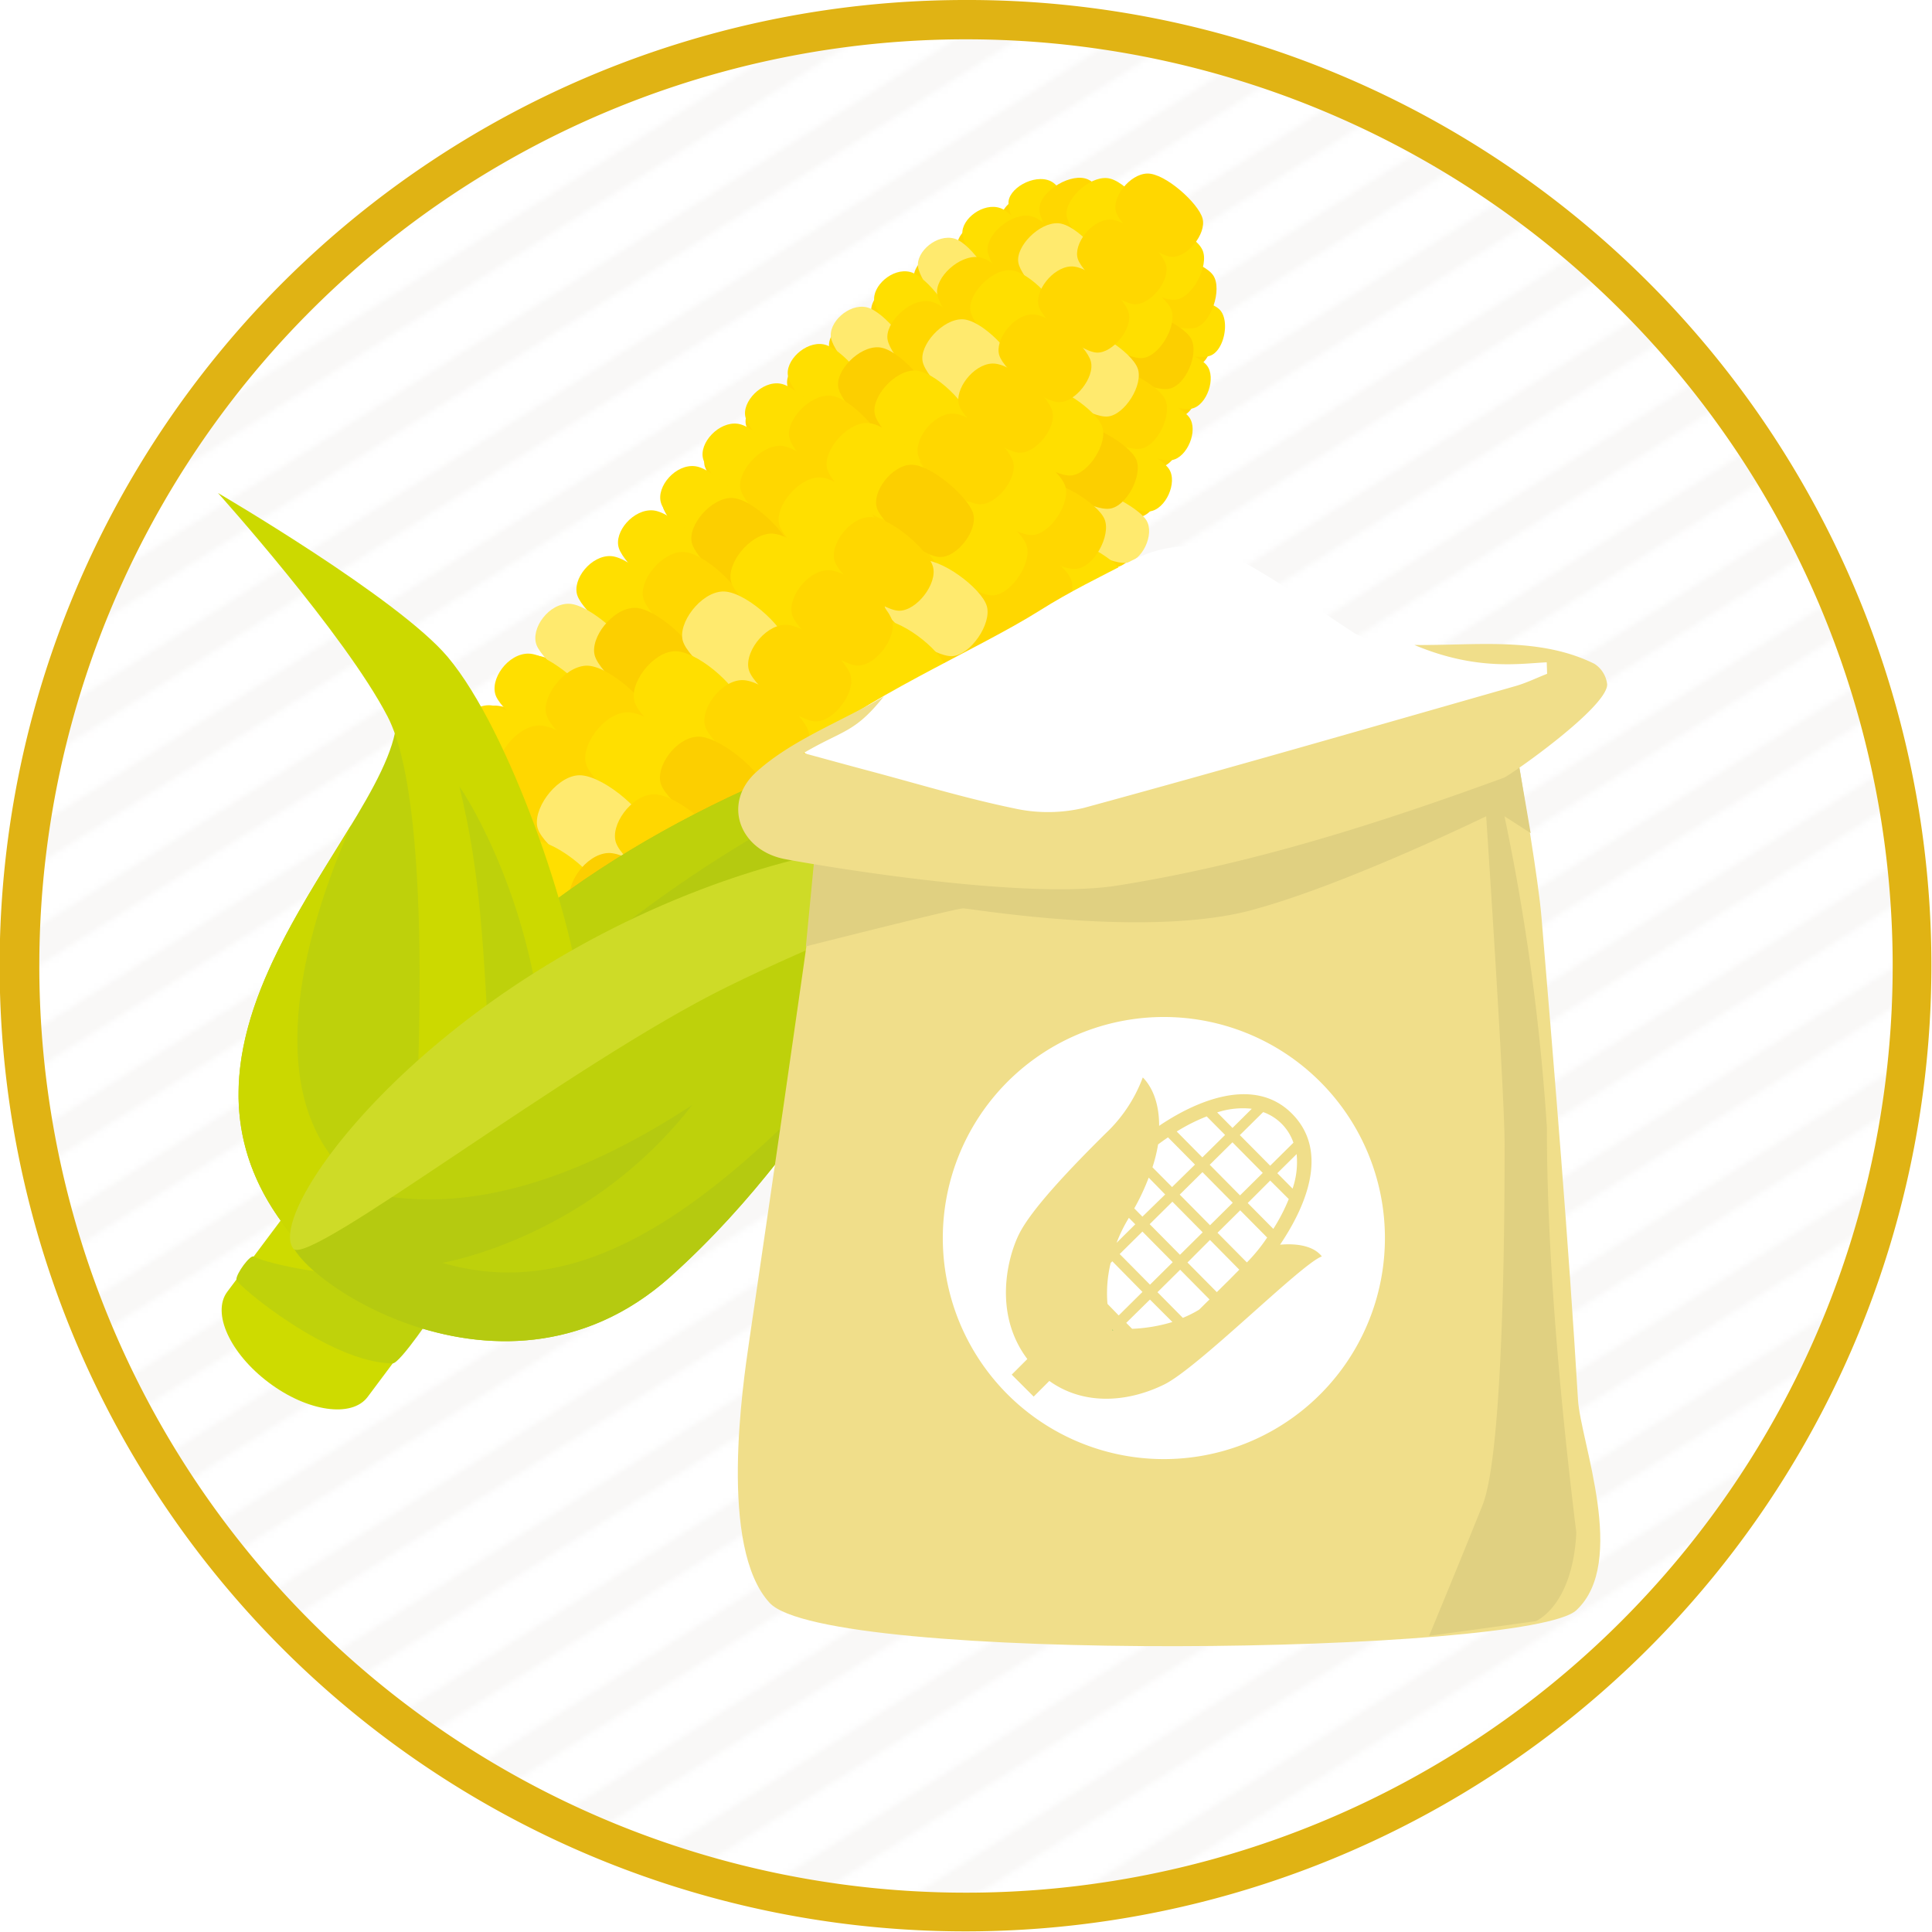 <svg xmlns="http://www.w3.org/2000/svg" xmlns:xlink="http://www.w3.org/1999/xlink" viewBox="0 0 344 344"><defs><style>.cls-1{fill:none;}.cls-2{fill:#fff;}.cls-3{fill:#f9f8f7;}.cls-4{fill:url(#新規パターンスウォッチ_4);}.cls-5{fill:#e0b314;}.cls-6{fill:#ffd800;}.cls-7{fill:#ffdf00;}.cls-8{fill:#ffea6e;}.cls-9{fill:gold;}.cls-10{fill:#fccf00;}.cls-11{fill:#cedb00;}.cls-12{fill:#bfd20b;}.cls-13{fill:#b5ca10;}.cls-14{fill:#bed10b;}.cls-15{fill:#cbd800;}.cls-16{fill:#ccd900;}.cls-17{fill:#cedb27;}.cls-18{fill:#f0de8a;}.cls-19{fill:#e0d081;}.cls-20{fill:#78c55b;}</style><pattern id="新規パターンスウォッチ_4" data-name="新規パターンスウォッチ 4" width="128" height="122" patternTransform="translate(1.05 35.78) scale(0.89)" patternUnits="userSpaceOnUse" viewBox="0 0 128 122"><rect class="cls-1" width="128" height="122"/><rect class="cls-2" width="128" height="122"/><polygon class="cls-3" points="0 108.64 0 116.49 57.4 80.01 128 35.13 128 27.28 53.74 74.48 0 108.64"/><polygon class="cls-3" points="119.33 122 128 116.49 128 108.64 106.98 122 119.33 122"/><polygon class="cls-3" points="87.33 122 128 96.15 128 88.3 74.98 122 87.33 122"/><polygon class="cls-3" points="55.33 122 128 75.81 128 67.96 42.98 122 55.33 122"/><polygon class="cls-3" points="23.33 122 128 55.47 128 47.62 10.98 122 23.33 122"/><polygon class="cls-3" points="0 88.3 0 96.15 128 14.79 128 6.94 0 88.3"/><polygon class="cls-3" points="106.92 0 0 67.96 0 75.81 119.27 0 106.92 0"/><polygon class="cls-3" points="74.92 0 0 47.62 0 55.47 87.27 0 74.92 0"/><polygon class="cls-3" points="42.92 0 0 27.28 0 35.13 55.27 0 42.92 0"/><polygon class="cls-3" points="10.92 0 0 6.94 0 14.79 23.27 0 10.92 0"/></pattern></defs><title>page5_00_02</title><g id="レイヤー_2" data-name="レイヤー 2"><g id="レイヤー_1-2" data-name="レイヤー 1"><circle class="cls-4" cx="172" cy="172" r="168.5"/><path class="cls-5" d="M172,7A165,165,0,1,1,7,172,165,165,0,0,1,172,7m0-7A171.95,171.95,0,0,0,50.38,293.62,172,172,0,1,0,239,13.52,170.92,170.92,0,0,0,172,0Z"/><path class="cls-6" d="M153.1,175a9.57,9.57,0,0,0-1.94-2.88,8.9,8.9,0,0,0,3.1,1.22c3.24.36,6.78-4.42,5.62-7.44a9.4,9.4,0,0,0-1.95-2.75,8.37,8.37,0,0,0,3,1.08c3.1.22,6.63-4.46,5.37-7.43a9,9,0,0,0-2-2.64,8.66,8.66,0,0,0,3,1c3.07.13,6.31-4.63,5.08-7.46a9.06,9.06,0,0,0-2-2.52,8.32,8.32,0,0,0,2.94.89c3,.07,6.05-4.72,4.76-7.48a8.62,8.62,0,0,0-2-2.42,8,8,0,0,0,2.86.79c3,0,5.95-4.71,4.56-7.44a8.76,8.76,0,0,0-2-2.32,7.81,7.81,0,0,0,2.81.71c2.93-.08,5.73-4.78,4.35-7.4a8.24,8.24,0,0,0-2-2.22,7.69,7.69,0,0,0,2.75.61c2.87-.14,5.46-4.86,4.07-7.4a8.29,8.29,0,0,0-2-2.11,7.53,7.53,0,0,0,2.71.54c2.85-.19,5.23-4.93,3.8-7.39a8.18,8.18,0,0,0-2-2,7.23,7.23,0,0,0,2.64.46c2.82-.24,5.07-5,3.57-7.36a7.63,7.63,0,0,0-2-1.91,7.18,7.18,0,0,0,2.58.36c2.73-.33,4.9-5,3.31-7.35a7.57,7.57,0,0,0-2-1.8,6.68,6.68,0,0,0,2.52.26c2.65-.44,4.67-5.12,3-7.39a7.31,7.31,0,0,0-2-1.66,6.67,6.67,0,0,0,2.45.13c2.6-.55,4.36-5.36,2.59-7.54a6.91,6.91,0,0,0-2-1.49,6.31,6.31,0,0,0,2.39-.06c2.62-.58,3.84-6.09,1.91-8a4.47,4.47,0,0,0-1.1-.74c.65-1.9.74-4-.06-5.19a5.66,5.66,0,0,0-1.77-1.47,4.68,4.68,0,0,0-.05-2.91,5.29,5.29,0,0,0-1.17-1.48,5.21,5.21,0,0,0,1.18-4c-.72-2.63-6.54-7.85-9.61-7.75a5.76,5.76,0,0,0-4,2.24,6.15,6.15,0,0,0-3-1.46,5.39,5.39,0,0,0-2.66.62,3.69,3.69,0,0,0-1.15-.56,6.82,6.82,0,0,0-5,1.24,3.82,3.82,0,0,0-1-.79c-2.83-1.29-7.47,1.34-7.25,4A6.73,6.73,0,0,0,179,41a5.62,5.62,0,0,0-2-1.46c-3-1.06-6.82,1.9-6.57,4.48a7.2,7.2,0,0,0,.74,2.21,5.93,5.93,0,0,0-2.11-1.38c-3-.91-6.69,2.24-6.33,4.85a7.57,7.57,0,0,0,.88,2.23,6.09,6.09,0,0,0-2.23-1.33c-3.06-.79-6.7,2.49-6.22,5.13a7.9,7.9,0,0,0,1,2.27,6.25,6.25,0,0,0-2.33-1.29c-3.1-.69-6.76,2.67-6.16,5.38a7.94,7.94,0,0,0,1.1,2.31,6.41,6.41,0,0,0-2.42-1.26c-3.13-.58-6.79,2.89-6.13,5.61a8.4,8.4,0,0,0,1.2,2.35,6.72,6.72,0,0,0-2.51-1.23c-3.21-.51-6.77,3.15-6.07,5.87a8.19,8.19,0,0,0,1.27,2.37,6.83,6.83,0,0,0-2.62-1.22c-3.28-.46-6.77,3.39-6,6.15a8.64,8.64,0,0,0,1.37,2.4,6.81,6.81,0,0,0-2.71-1.18c-3.39-.43-6.87,3.54-6,6.36A9,9,0,0,0,119.69,93a7,7,0,0,0-2.8-1.14c-3.4-.31-6.91,3.75-6,6.56a8.79,8.79,0,0,0,1.57,2.47,7,7,0,0,0-2.89-1.1c-3.45-.23-6.87,4-5.85,6.86a8.91,8.91,0,0,0,1.65,2.47,7.34,7.34,0,0,0-3-1.07c-3.59-.2-6.86,4.31-5.76,7.15a9.23,9.23,0,0,0,1.78,2.49,7.52,7.52,0,0,0-3.1-1c-3.61-.08-7,4.47-5.69,7.39a9.11,9.11,0,0,0,1.89,2.5,7.71,7.71,0,0,0-3.19-.94c-3.63,0-6.9,4.8-5.6,7.65a9.7,9.7,0,0,0,2,2.5,7.44,7.44,0,0,0-3.28-.86c-3.66.18-6.79,5.16-5.37,8a9.89,9.89,0,0,0,2.13,2.48,7.93,7.93,0,0,0-3.4-.79c-3.87.21-6.71,5.51-5.17,8.35a9.44,9.44,0,0,0,2.27,2.46,8,8,0,0,0-3.49-.66c-3.86.4-6.77,5.76-5,8.67a10.09,10.09,0,0,0,2.44,2.42,8,8,0,0,0-3.58-.51c-3.81.64-6.64,6.17-4.72,9a10.26,10.26,0,0,0,2.62,2.36,7.85,7.85,0,0,0-3.66-.33c-3.83.85-6.29,6.73-4.29,9.46A9.91,9.91,0,0,0,55,188.05c-3.14,2.17-5.25,7.34-3.84,10,.73,1.38,3,3.06,5.56,4.47-1,2-1.49,4.19-.82,5.69s3.16,3.65,5.93,5.34a4,4,0,0,0,.21,1.11c1.27,3.27,9.9,9.55,13.52,9.56,2,1.84,4,3.25,5.54,3.44,1.7.22,3.82-.91,5.59-2.53,2.19,2.49,4.72,4.61,6.48,4.93,2.93.56,7.32-2.94,8.6-6.26a8.49,8.49,0,0,0,2.8,1.94c3.26,1.13,8.43-3.16,8-6.63a10.14,10.14,0,0,0-1.51-3.58,9.91,9.91,0,0,0,3.19,2c3.36,1,8-3.54,7.45-6.93a9.92,9.92,0,0,0-1.65-3.44,9.54,9.54,0,0,0,3.19,1.83c3.39.87,7.86-3.72,7-7.08a10.21,10.21,0,0,0-1.76-3.3,9.14,9.14,0,0,0,3.17,1.64c3.25.64,7.69-3.87,6.69-7.19a10,10,0,0,0-1.86-3.17,9.08,9.08,0,0,0,3.16,1.49c3.23.52,7.27-4.15,6.32-7.3a9.51,9.51,0,0,0-1.9-3,8.86,8.86,0,0,0,3.15,1.35C150.38,182.82,154.15,178.07,153.1,175Z"/><path class="cls-7" d="M186.18,47.13c-2.27-1.25-6.61-8.17-6.61-10.83-.23-2.69,4.55-5.4,7.45-4.07s5.26,9,5.13,11.6S188.55,48.16,186.18,47.13Z"/><path class="cls-7" d="M178.89,52.17c-2.45-1.08-7.3-7.84-7.53-10.5s3.72-5.7,6.77-4.61,6.8,8.27,6.9,10.93S181.35,53.21,178.89,52.17Z"/><path class="cls-8" d="M171.6,57.84c-2.55-1-7.78-7.65-8.14-10.35s3.4-5.91,6.5-5,7.54,7.92,7.77,10.63S174.16,58.8,171.6,57.84Z"/><path class="cls-7" d="M164.34,63.94c-2.64-.89-8.18-7.51-8.66-10.24s3.24-6.09,6.39-5.27,8,7.71,8.37,10.48S167,64.8,164.34,63.94Z"/><path class="cls-8" d="M157.09,70.4c-2.71-.82-8.53-7.4-9.11-10.16s3.14-6.24,6.33-5.53,8.43,7.56,8.87,10.37S159.77,71.17,157.09,70.4Z"/><path class="cls-7" d="M149.85,77.19c-2.77-.76-8.86-7.31-9.52-10.11s3.07-6.36,6.3-5.77,8.78,7.45,9.3,10.31S152.63,77.93,149.85,77.19Z"/><path class="cls-7" d="M142.68,84.31c-2.87-.73-9.22-7.24-9.94-10s2.94-6.57,6.23-6,9.13,7.33,9.74,10.24S145.54,85,142.68,84.31Z"/><path class="cls-7" d="M135.54,91.74c-2.92-.66-9.54-7.14-10.34-10S128,75,131.36,75.45s9.48,7.26,10.14,10.17S138.47,92.4,135.54,91.74Z"/><path class="cls-7" d="M128.43,99.45c-3-.59-9.85-7-10.74-9.91s2.65-7,6.13-6.52,9.8,7.14,10.55,10.1S131.37,100,128.43,99.45Z"/><path class="cls-7" d="M121.35,107.44c-3-.53-10.17-6.9-11.15-9.81s2.62-7.08,6.12-6.75,10.11,7,11,10S124.38,108,121.35,107.44Z"/><path class="cls-7" d="M114.4,115.77c-3.12-.49-10.53-6.78-11.58-9.69s2.47-7.29,6-7.06,10.43,6.89,11.37,9.93S117.52,116.24,114.4,115.77Z"/><path class="cls-8" d="M107.54,124.39c-3.16-.4-10.86-6.59-12-9.53s2.23-7.56,5.91-7.35,10.8,6.77,11.8,9.8S110.73,124.81,107.54,124.39Z"/><path class="cls-7" d="M100.78,133.31c-3.2-.31-11.2-6.38-12.46-9.34s2.14-7.68,5.85-7.59S105.31,123,106.42,126,103.93,133.57,100.78,133.31Z"/><path class="cls-7" d="M94.16,142.55c-3.28-.24-11.58-6.15-12.93-9.12s2-7.81,5.76-7.86,11.48,6.35,12.7,9.43S97.47,142.78,94.16,142.55Z"/><path class="cls-8" d="M87.83,152.16c-3.35-.14-12-5.84-13.42-8.81s1.74-8,5.51-8.23,11.82,6.08,13.18,9.17S91.18,152.29,87.83,152.16Z"/><path class="cls-7" d="M81.73,162.1c-3.38,0-12.35-5.46-14-8.42s1.34-8.37,5.31-8.58,12.25,5.79,13.68,8.85S85.14,162.12,81.73,162.1Z"/><path class="cls-7" d="M75.92,172.39c-3.41.13-12.75-5-14.5-7.95s1.14-8.5,5.1-8.91,12.62,5.4,14.22,8.45S79.23,172.19,75.92,172.39Z"/><path class="cls-7" d="M70.47,183c-3.4.3-13.13-4.43-15.08-7.36s.94-8.6,4.85-9.26,13,4.91,14.78,7.93S73.87,182.7,70.47,183Z"/><path class="cls-7" d="M65.6,194c-3.53.46-13.65-3.76-15.69-6.58s.48-8.84,4.41-9.72,13.39,4.34,15.37,7.3S69.15,193.56,65.6,194Z"/><path class="cls-9" d="M192.8,47.74c-2.65-.86-7.64-7.53-7.72-10.37-.25-2.88,4.92-6.41,8.13-5.6s6.84,8.2,6.74,11S195.46,48.42,192.8,47.74Z"/><path class="cls-9" d="M184.34,54.69c-2.79-.71-8.23-7.23-8.5-10.08s4.22-6.77,7.61-6.15,7.9,7.59,8,10.48S187.11,55.29,184.34,54.69Z"/><path class="cls-9" d="M175.93,62.27c-2.87-.61-8.66-7-9.06-9.93s3.93-7,7.39-6.55S182.76,53.05,183,56,178.79,62.79,175.93,62.27Z"/><path class="cls-9" d="M167.57,70.33c-3-.52-9-6.92-9.53-9.84s3.76-7.22,7.26-6.87,8.95,7.05,9.29,10.06S170.49,70.78,167.57,70.33Z"/><path class="cls-10" d="M159.22,78.79c-3-.45-9.36-6.82-9.95-9.78s3.68-7.39,7.2-7.17,9.33,6.92,9.75,10S162.21,79.18,159.22,78.79Z"/><path class="cls-9" d="M150.88,87.61c-3.09-.38-9.68-6.73-10.34-9.74s3.58-7.57,7.17-7.43,9.66,6.81,10.16,9.92S154,88,150.88,87.61Z"/><path class="cls-9" d="M142.57,96.81c-3.18-.36-10-6.69-10.71-9.71s3.47-7.79,7.12-7.72,10,6.72,10.55,9.88S145.74,97.16,142.57,96.81Z"/><path class="cls-10" d="M134.27,106.34c-3.23-.3-10.3-6.62-11.08-9.68s3.36-8,7.07-8,10.3,6.66,10.93,9.85S137.5,106.63,134.27,106.34Z"/><path class="cls-9" d="M126,116.19c-3.29-.23-10.59-6.54-11.45-9.65s3.2-8.25,7-8.26,10.6,6.58,11.3,9.82S129.28,116.43,126,116.19Z"/><path class="cls-10" d="M117.73,126.36c-3.34-.17-10.89-6.44-11.82-9.6s3.14-8.43,7-8.53,10.9,6.51,11.67,9.79S121,126.51,117.73,126.36Z"/><path class="cls-9" d="M109.5,136.86c-3.39-.11-11.18-6.34-12.19-9.53s3.1-8.59,7-8.8,11.19,6.4,12,9.73S112.85,136.92,109.5,136.86Z"/><path class="cls-9" d="M101.36,147.68c-3.44,0-11.5-6.19-12.61-9.43s3-8.78,7-9.07,11.49,6.28,12.43,9.64S104.83,147.74,101.36,147.68Z"/><path class="cls-9" d="M93.35,158.88c-3.53,0-11.87-6-13-9.28s2.84-9,6.86-9.41S99,146.32,100,149.72,96.88,158.86,93.35,158.88Z"/><path class="cls-10" d="M85.51,170.44c-3.58.12-12.22-5.8-13.49-9.06s2.64-9.27,6.71-9.78,12.15,6,13.27,9.38S89.09,170.33,85.51,170.44Z"/><path class="cls-9" d="M77.91,182.39c-3.63.22-12.6-5.48-14-8.75s2.37-9.56,6.52-10.18S83,169.18,84.18,172.6,81.55,182.16,77.91,182.39Z"/><path class="cls-9" d="M70.67,194.73c-3.67.37-13-5-14.57-8.28s2.06-9.87,6.27-10.62,12.91,5.38,14.26,8.79S74.36,194.36,70.67,194.73Z"/><path class="cls-9" d="M64,207.5c-3.7.55-13.52-4.32-15.24-7.56s1.67-10.18,5.88-11.18,13.34,4.9,14.86,8.29S67.69,206.93,64,207.5Z"/><path class="cls-7" d="M198.86,47.75c-2.82-.46-8.53-6.52-8.94-9.33s3.91-7,7.21-6.71,8.38,6.72,8.63,9.62S201.68,48.16,198.86,47.75Z"/><path class="cls-8" d="M190.71,56c-2.9-.38-8.88-6.41-9.39-9.25s3.71-7.18,7.09-7,8.83,6.52,9.17,9.47S193.58,56.31,190.71,56Z"/><path class="cls-7" d="M182.57,64.63c-3-.32-9.2-6.33-9.77-9.21s3.58-7.38,7-7.31,9.18,6.39,9.61,9.39S185.51,64.9,182.57,64.63Z"/><path class="cls-8" d="M174.42,73.63c-3-.26-9.49-6.28-10.13-9.21s3.48-7.57,7-7.57,9.49,6.32,10,9.36S177.44,73.88,174.42,73.63Z"/><path class="cls-7" d="M166.24,83c-3.09-.22-9.76-6.24-10.47-9.21s3.41-7.77,7-7.82,9.79,6.25,10.35,9.35S169.35,83.19,166.24,83Z"/><path class="cls-7" d="M158.05,92.61c-3.17-.19-10.05-6.22-10.79-9.22s3.34-8,7-8.08,10.07,6.21,10.69,9.36S161.22,92.8,158.05,92.61Z"/><path class="cls-7" d="M149.84,102.57c-3.22-.15-10.31-6.2-11.11-9.24s3.27-8.15,7-8.32,10.35,6.18,11,9.36S153.07,102.72,149.84,102.57Z"/><path class="cls-7" d="M141.6,112.83c-3.28-.11-10.57-6.17-11.43-9.26s3.19-8.36,7-8.56,10.63,6.16,11.34,9.38S144.89,112.94,141.6,112.83Z"/><path class="cls-8" d="M133.34,123.38c-3.34-.06-10.84-6.13-11.76-9.27s3.12-8.56,7-8.79,10.89,6.11,11.66,9.39S136.68,123.44,133.34,123.38Z"/><path class="cls-7" d="M125.06,134.23c-3.39,0-11.1-6.09-12.08-9.27s3.08-8.73,7-9,11.15,6.07,12,9.39S128.44,134.23,125.06,134.23Z"/><path class="cls-7" d="M116.78,145.37c-3.45,0-11.36-6-12.41-9.26s3-8.9,7-9.27,11.41,6,12.3,9.39S120.2,145.32,116.78,145.37Z"/><path class="cls-8" d="M108.51,156.82c-3.5.08-11.64-6-12.74-9.24s3-9.07,7-9.52,11.68,6,12.64,9.38S112,156.72,108.51,156.82Z"/><path class="cls-7" d="M100.26,168.58c-3.55.14-11.91-5.89-13.09-9.19s2.91-9.27,7-9.78,12,5.89,13,9.35S103.84,168.46,100.26,168.58Z"/><path class="cls-7" d="M92.09,180.67c-3.63.18-12.23-5.79-13.45-9.11s2.8-9.48,6.93-10.07,12.23,5.8,13.33,9.3S95.72,180.49,92.09,180.67Z"/><path class="cls-7" d="M84,193.09c-3.69.25-12.54-5.65-13.84-9s2.67-9.69,6.86-10.37,12.51,5.69,13.69,9.22S87.69,192.84,84,193.09Z"/><path class="cls-7" d="M76.05,205.85c-3.73.33-12.85-5.46-14.25-8.83s2.52-9.92,6.76-10.69,12.83,5.53,14.08,9.08S79.79,205.52,76.05,205.85Z"/><path class="cls-7" d="M68.28,219c-3.78.42-13.19-5.21-14.68-8.6s2.33-10.15,6.61-11,13.14,5.34,14.5,8.91S72.06,218.55,68.28,219Z"/><path class="cls-7" d="M215.22,63.41c-2.6.81-10.36-1.76-12.19-3.52a4.4,4.4,0,0,1,1.6-6.64c2.69-1.13,10.63-.1,12.55,1.9S217.9,62.81,215.22,63.41Z"/><path class="cls-7" d="M212.21,72.75c-2.68.59-10.4-2.52-12.12-4.49s-.3-6.13,2.41-7,10.62,1.59,12.37,3.78S214.88,72.19,212.21,72.75Z"/><path class="cls-7" d="M208.67,81.92c-2.74.46-10.47-3-12.12-5.14s0-6.34,2.9-7.14,10.66,2.39,12.31,4.68S211.4,81.46,208.67,81.92Z"/><path class="cls-7" d="M204.73,91.05c-2.8.37-10.55-3.43-12.16-5.64s.27-6.51,3.25-7.22,10.73,2.92,12.32,5.31S207.54,90.71,204.73,91.05Z"/><path class="cls-8" d="M200.46,100.21c-2.87.27-10.66-3.81-12.21-6.1s.42-6.66,3.52-7.28,10.83,3.34,12.35,5.81S203.36,100,200.46,100.21Z"/><path class="cls-7" d="M195.88,109.4c-2.94.2-10.75-4.16-12.26-6.52s.54-6.81,3.77-7.34,10.92,3.72,12.39,6.26S198.81,109.2,195.88,109.4Z"/><path class="cls-7" d="M191,118.61c-3,.16-10.8-4.47-12.31-6.93s.75-6.9,4-7.35,11,4.06,12.45,6.68S193.9,118.47,191,118.61Z"/><path class="cls-7" d="M185.71,127.87c-3,.08-10.89-4.81-12.36-7.34s1-7,4.33-7.37,11.08,4.39,12.5,7.11S188.71,127.79,185.71,127.87Z"/><path class="cls-8" d="M180.18,137.17c-3.08,0-11-5.14-12.38-7.75s1.18-7,4.54-7.4,11.15,4.72,12.52,7.51S183.29,137.2,180.18,137.17Z"/><path class="cls-7" d="M174.37,146.53c-3.14-.08-11-5.49-12.41-8.16s1.26-7.21,4.75-7.45S178,136,179.26,138.84,177.49,146.6,174.37,146.53Z"/><path class="cls-8" d="M168.15,155.87c-3.15-.13-11-5.83-12.4-8.6s1.5-7.26,5.05-7.42,11.32,5.43,12.57,8.35S171.31,156,168.15,155.87Z"/><path class="cls-7" d="M161.61,165.22c-3.22-.22-11.07-6.22-12.37-9.07s1.8-7.24,5.34-7.37,11.32,5.78,12.55,8.8S164.8,165.44,161.61,165.22Z"/><path class="cls-7" d="M154.73,174.58c-3.28-.32-11.08-6.64-12.31-9.55s1.94-7.36,5.57-7.36,11.35,6.16,12.51,9.26S158.05,175,154.73,174.58Z"/><path class="cls-7" d="M147.46,183.92c-3.3-.41-11-7.07-12.2-10.06s2.12-7.47,5.82-7.33,11.37,6.58,12.45,9.76S150.73,184.33,147.46,183.92Z"/><path class="cls-7" d="M139.69,193.13c-3.33-.52-10.93-7.54-12-10.63s2.42-7.43,6.2-7.16,11.35,7,12.32,10.29S143,193.66,139.69,193.13Z"/><path class="cls-8" d="M131.48,202.25c-3.37-.66-10.81-8.08-11.81-11.24s2.85-7.29,6.54-7,11.23,7.5,12.14,10.86S134.82,202.9,131.48,202.25Z"/><path class="cls-7" d="M122.78,211.23c-3.41-.82-10.62-8.67-11.49-11.89s3.07-7.36,6.84-6.88,11.12,8,11.9,11.49S126.26,212.12,122.78,211.23Z"/><path class="cls-7" d="M113.54,220c-3.45-1-10.36-9.33-11.07-12.61s3.31-7.42,7.18-6.67,10.94,8.64,11.55,12.16S117,221,113.54,220Z"/><path class="cls-7" d="M103.61,228.4c-3.38-1.13-9.9-10-10.49-13.4s3.73-7.28,7.6-6.31,10.68,9.31,11.1,12.89S107,229.55,103.61,228.4Z"/><path class="cls-9" d="M212.73,58.38c-2.81.8-10.46-2.5-12-4.71-1.41-2.27-.1-7,2.88-8.2s10.79,1.14,12.42,3.58S215.64,57.74,212.73,58.38Z"/><path class="cls-10" d="M208.19,69.21c-2.88.62-10.49-3.16-12-5.54s.64-7.35,3.66-8.38,10.75,2.34,12.22,5S211.12,68.66,208.19,69.21Z"/><path class="cls-9" d="M203.1,79.9c-3,.5-10.57-3.62-12-6.12s1-7.55,4.19-8.46,10.78,3,12.14,5.73S206.08,79.44,203.1,79.9Z"/><path class="cls-10" d="M197.57,90.57c-3,.42-10.66-4-12-6.59s1.26-7.71,4.56-8.53S201,79,202.28,81.75,200.62,90.2,197.57,90.57Z"/><path class="cls-9" d="M191.66,101.28c-3.08.34-10.76-4.34-12.06-7s1.45-7.86,4.88-8.6,11,3.9,12.19,6.77S194.79,101,191.66,101.28Z"/><path class="cls-9" d="M185.41,112c-3.15.28-10.86-4.65-12.12-7.4s1.63-8,5.15-8.66,11.06,4.24,12.25,7.18S188.55,111.76,185.41,112Z"/><path class="cls-9" d="M178.81,122.85c-3.18.25-10.94-4.92-12.2-7.76s1.85-8.11,5.45-8.71,11.17,4.55,12.32,7.57S182,122.61,178.81,122.85Z"/><path class="cls-9" d="M171.88,133.73c-3.25.18-11-5.21-12.27-8.12s2.06-8.21,5.74-8.75,11.26,4.83,12.39,8S175.12,133.55,171.88,133.73Z"/><path class="cls-9" d="M164.62,144.69c-3.31.12-11.15-5.51-12.33-8.49s2.32-8.27,6-8.8,11.36,5.12,12.45,8.31S167.92,144.56,164.62,144.69Z"/><path class="cls-9" d="M157,155.71c-3.38.06-11.24-5.81-12.38-8.86s2.47-8.38,6.23-8.85,11.47,5.43,12.52,8.68S160.46,155.68,157,155.71Z"/><path class="cls-9" d="M149.12,166.8c-3.44,0-11.32-6.14-12.41-9.25s2.6-8.52,6.49-8.88,11.55,5.73,12.55,9.05S152.61,166.85,149.12,166.8Z"/><path class="cls-10" d="M140.84,177.94c-3.51-.09-11.38-6.49-12.42-9.67s2.8-8.61,6.75-8.9,11.65,6.06,12.58,9.45S144.31,178,140.84,177.94Z"/><path class="cls-9" d="M132.12,189.06c-3.53-.13-11.38-6.83-12.39-10.11s3-8.66,7.07-8.86,11.71,6.41,12.58,9.88S135.64,189.21,132.12,189.06Z"/><path class="cls-9" d="M122.94,200.18c-3.59-.24-11.36-7.26-12.3-10.62s3.32-8.67,7.42-8.76,11.73,6.77,12.54,10.33S126.52,200.42,122.94,200.18Z"/><path class="cls-10" d="M113.26,211.23c-3.64-.34-11.28-7.75-12.14-11.18s3.64-8.65,7.78-8.64,11.7,7.19,12.45,10.85S116.88,211.59,113.26,211.23Z"/><path class="cls-9" d="M103,222.16c-3.68-.5-11.1-8.36-11.83-11.87s4-8.56,8.18-8.42,11.62,7.69,12.24,11.44S106.62,222.66,103,222.16Z"/><path class="cls-9" d="M91.89,232.84c-3.7-.68-10.74-9.11-11.31-12.71s4.38-8.44,8.63-8.06,11.46,8.3,11.92,12.14S95.57,233.54,91.89,232.84Z"/><path class="cls-7" d="M209.42,53.33c-2.89.44-10-3.81-11.28-6.31s1.24-7.38,4.4-8.2,10.39,3,11.58,5.73S212.34,53,209.42,53.33Z"/><path class="cls-7" d="M203.5,63.74c-2.95.35-10.13-4.18-11.31-6.78s1.68-7.61,4.9-8.34,10.35,3.71,11.46,6.51S206.46,63.42,203.5,63.74Z"/><path class="cls-8" d="M197.25,74.16c-3,.29-10.25-4.46-11.39-7.14s1.89-7.76,5.21-8.43,10.44,4.09,11.5,7S200.26,73.87,197.25,74.16Z"/><path class="cls-7" d="M190.71,84.66c-3.06.24-10.37-4.7-11.49-7.44s2-7.9,5.45-8.53,10.55,4.36,11.59,7.3S193.79,84.42,190.71,84.66Z"/><path class="cls-7" d="M183.91,95.26c-3.12.21-10.51-4.91-11.61-7.73s2.16-8,5.67-8.63,10.68,4.61,11.69,7.61S187.05,95.06,183.91,95.26Z"/><path class="cls-7" d="M176.86,106c-3.19.17-10.66-5.13-11.74-8s2.27-8.19,5.87-8.73,10.82,4.82,11.81,7.88S180.06,105.82,176.86,106Z"/><path class="cls-8" d="M169.55,116.83c-3.23.16-10.77-5.31-11.86-8.26s2.39-8.31,6.07-8.83,11,5,11.94,8.16S172.78,116.67,169.55,116.83Z"/><path class="cls-7" d="M162,127.79c-3.29.12-10.91-5.52-12-8.53s2.55-8.42,6.29-8.9,11.11,5.23,12.06,8.42S165.27,127.67,162,127.79Z"/><path class="cls-7" d="M154.15,138.88c-3.36.09-11.05-5.74-12.11-8.81s2.72-8.51,6.5-9,11.23,5.43,12.18,8.7S157.49,138.78,154.15,138.88Z"/><path class="cls-7" d="M146.05,150.09c-3.42,0-11.17-6-12.21-9.1s2.85-8.62,6.7-9.07,11.37,5.65,12.3,9S149.49,150.05,146.05,150.09Z"/><path class="cls-8" d="M137.68,161.42c-3.48,0-11.29-6.22-12.3-9.4s3-8.78,6.91-9.16,11.49,5.88,12.39,9.27S141.2,161.43,137.68,161.42Z"/><path class="cls-7" d="M129,172.84c-3.55-.05-11.4-6.47-12.38-9.72s3.1-8.88,7.11-9.22,11.62,6.13,12.49,9.58S132.54,172.86,129,172.84Z"/><path class="cls-7" d="M120,184.32c-3.58-.08-11.45-6.73-12.42-10.08s3.29-9,7.38-9.22,11.73,6.39,12.55,9.91S123.58,184.4,120,184.32Z"/><path class="cls-7" d="M110.62,195.86c-3.64-.14-11.51-7.06-12.43-10.47s3.51-9,7.67-9.2,11.79,6.66,12.59,10.27S114.25,196,110.62,195.86Z"/><path class="cls-7" d="M100.8,207.43c-3.69-.23-11.5-7.46-12.36-10.94s3.76-9,8-9.15,11.84,7,12.58,10.68S104.49,207.66,100.8,207.43Z"/><path class="cls-7" d="M90.48,219c-3.75-.34-11.42-7.94-12.2-11.49s4-9,8.3-9,11.85,7.39,12.51,11.16S94.2,219.3,90.48,219Z"/><path class="cls-7" d="M79.49,230.37c-3.79-.49-11.2-8.58-11.85-12.21s4.37-8.9,8.69-8.78,11.78,7.87,12.32,11.75S83.26,230.86,79.49,230.37Z"/><path class="cls-9" d="M208.63,45.73c-2.77-.17-9.06-5.38-9.9-7.95s2.38-6.78,5.53-6.88,9.13,5.27,9.86,8S211.38,45.89,208.63,45.73Z"/><path class="cls-9" d="M202,54.17c-2.82-.16-9.24-5.46-10.09-8.07s2.4-6.91,5.62-7,9.33,5.34,10.08,8.09S204.82,54.33,202,54.17Z"/><path class="cls-9" d="M195.27,62.78c-2.86-.15-9.43-5.52-10.3-8.19s2.44-7,5.71-7.15,9.53,5.43,10.29,8.22S198.13,62.93,195.27,62.78Z"/><path class="cls-9" d="M188.46,71.61c-2.92-.15-9.62-5.6-10.52-8.31s2.45-7.19,5.78-7.32,9.7,5.49,10.5,8.34S191.37,71.76,188.46,71.61Z"/><path class="cls-9" d="M181.51,80.61c-3-.15-9.81-5.69-10.73-8.44s2.49-7.31,5.89-7.44,9.89,5.56,10.7,8.45S184.48,80.75,181.51,80.61Z"/><path class="cls-9" d="M174.45,89.79c-3-.14-10-5.75-10.93-8.55s2.49-7.46,5.95-7.6,10.1,5.64,10.92,8.58S177.46,89.92,174.45,89.79Z"/><path class="cls-10" d="M167.31,99.18c-3.08-.13-10.19-5.83-11.16-8.67s2.53-7.59,6-7.76,10.27,5.7,11.13,8.7S170.38,99.31,167.31,99.18Z"/><path class="cls-9" d="M160,108.74c-3.14-.14-10.38-5.91-11.37-8.79s2.56-7.72,6.13-7.89,10.47,5.78,11.35,8.81S163.16,108.86,160,108.74Z"/><path class="cls-9" d="M152.66,118.5c-3.18-.12-10.56-6-11.58-8.91s2.55-7.88,6.19-8.06,10.67,5.85,11.56,8.94S155.85,118.62,152.66,118.5Z"/><path class="cls-9" d="M145.19,128.45c-3.24-.13-10.75-6-11.8-9s2.59-8,6.29-8.2,10.85,5.91,11.77,9S148.42,128.56,145.19,128.45Z"/><path class="cls-9" d="M137.6,138.57c-3.29-.1-10.95-6.1-12-9.13s2.62-8.13,6.37-8.34,11.05,6,12,9.16S140.87,138.66,137.6,138.57Z"/><path class="cls-10" d="M129.94,148.91c-3.34-.09-11.14-6.16-12.24-9.24s2.62-8.27,6.43-8.5,11.23,6,12.21,9.27S133.28,149,129.94,148.91Z"/><path class="cls-9" d="M122.15,159.43c-3.4-.09-11.34-6.23-12.46-9.35s2.66-8.4,6.53-8.64,11.44,6.1,12.43,9.38S125.55,159.52,122.15,159.43Z"/><path class="cls-10" d="M114.3,170.16c-3.44-.07-11.53-6.28-12.68-9.44s2.64-8.56,6.56-8.83,11.64,6.15,12.66,9.48S117.75,170.24,114.3,170.16Z"/><path class="cls-9" d="M106.34,181.08c-3.5-.07-11.74-6.34-12.91-9.54s2.67-8.68,6.66-9,11.83,6.2,12.88,9.57S109.84,181.15,106.34,181.08Z"/><path class="cls-9" d="M98.32,192.21c-3.55-.05-11.94-6.37-13.15-9.62s2.64-8.87,6.7-9.16,12,6.26,13.11,9.68S101.87,192.27,98.32,192.21Z"/><path class="cls-9" d="M90.2,203.54c-3.61,0-12.15-6.42-13.39-9.71s2.69-9,6.79-9.29,12.24,6.29,13.35,9.75S93.81,203.58,90.2,203.54Z"/><path class="cls-10" d="M82,215.09c-3.65,0-12.36-6.43-13.64-9.77s2.64-9.17,6.81-9.5,12.46,6.33,13.59,9.83S85.7,215.11,82,215.09Z"/><path class="cls-9" d="M73.79,226.83c-3.71,0-12.58-6.45-13.89-9.82s2.67-9.27,6.89-9.65,12.67,6.35,13.85,9.89S77.51,226.83,73.79,226.83Z"/><path class="cls-11" d="M52.24,214.29,40.47,230c-2.82,3.76.49,11,7.39,16.18s14.77,6.31,17.59,2.56h0L77.22,233Z"/><path class="cls-12" d="M45.16,223.73c-.63-.35-3.13,3.08-3.07,4.1s16.72,14.86,27.82,14.93c1.35,0,7.64-9.49,7.64-9.49l-9-6.78C60.88,228,47.61,225.05,45.16,223.73Z"/><path class="cls-13" d="M51.88,220.69c23.94-63.19,94-95.81,173.51-103.6C136.85,159.39,130.33,259.44,51.88,220.69Z"/><path class="cls-14" d="M51.88,220.69c2.63,1.3,5.18,2.43,7.66,3.43v0C98.07,155.81,163.93,132.71,197.24,121,129.76,133.16,73,165.09,51.88,220.69Z"/><path class="cls-14" d="M57.42,225.71c-40.8-38.09,15.1-79.08,13.2-99.31C89.78,228.23,82.39,234.66,57.42,225.71Z"/><path class="cls-15" d="M62.59,146.8c-13.17,21.7-35,51.08-5.17,78.91,11.94,4.28,19.84,5,22.77-6.48-3.31.92-8.65-1.9-17.31-9.26C47.76,197.15,51.74,171.35,62.59,146.8Z"/><path class="cls-16" d="M103.17,176.75C102,163.84,90.92,130.35,79.74,117,71,106.58,38.81,87.78,38.81,87.78S61.4,112.93,69,127.56c8.85,17,4.79,76.79,4.79,76.79Z"/><path class="cls-14" d="M81.8,140.11c3.83,15.51,4.31,28.73,5.52,51.53l9.11-8.56C93.7,157.42,81.75,139.73,81.8,140.11Z"/><path class="cls-14" d="M52.07,219.8c-4.13,4.51,36.26,35.33,67.33,7.49,29.53-26.47,42-60.45,60.16-73.85C179.56,153.44,85.87,182.85,52.07,219.8Z"/><path class="cls-13" d="M119.4,227.29c14.61-13.09,25-28,34.06-41.39h0c-29.25,32.47-51.53,45.72-74.71,38.95,0,0,26-4.27,44.51-28.11-27.2,17.85-47.64,19.31-62,14.38a96.23,96.23,0,0,0-9.19,8.68,1.34,1.34,0,0,0-.25,1.18C53.13,228.06,90.34,253.33,119.4,227.29Z"/><path class="cls-17" d="M124.92,158.33c-50.32,19.15-77.76,57.58-72.69,64,2.69,3.4,49.5-33,77.29-46.64,31.58-15.51,69-27,69-27S163.89,143.5,124.92,158.33Z"/><path class="cls-2" d="M275.45,122.06c-17.45,5-55.66,15.76-72.81,21.64-11,3.76-24,3.06-34.76-.66-5.1-1.76-20.33-5.9-24.92-9.18,9.84-9.18,30.94-18.06,42.26-25.21,5.19-3.28,10.77-6,16.22-8.8,6.38-3.33,13.13-3.45,19.28-.14,7.13,3.84,13.73,8.67,20.54,13.09,4.82,3.13,29.38,1.52,34.19,4.66C275.28,118,275.61,121.52,275.45,122.06Z"/><path class="cls-18" d="M133.4,238.77c3.66-25,8.73-59.54,12.18-84.58.54-3.86,3.27-9.11,7.22-8.52,7.08,1.06,12,3.07,19,4.59,15.09,3.29,30.1,5.8,44.6,2,17.24-4.56,31.4-11.4,48.53-16.4,1.13-.33,3.27-.74,5.25-1.31,1.12,7,3.73,22.08,4.29,28.79,2.39,28.62,4.78,57.24,6.5,85.91.44,7.36,8.89,28.94-.3,37.46-8.52,7.87-133.5,9.63-143.63-1.31C127.92,275.51,132.27,246.52,133.4,238.77Z"/><path class="cls-19" d="M143.49,168.51s26.69-6.77,28-6.77,33.78,5.57,52.47,0c16.4-4.59,40.66-16.4,40.66-16.4s3.28,49.19,3.28,58.37,0,54.44-3.93,64.28-9.51,23.28-9.51,23.28l19-2.62s6.55-2.65,7.21-15.74c-1.28-10.58-5.24-43.29-5.24-72.15a392,392,0,0,0-7.55-55.42l4.66,3-3.34-19.43L201,150.59l-55.09-7.22Z"/><path class="cls-18" d="M275.4,117.93c-4.54.19-12.46,1.59-23.56-3.09,10.88.13,22.19-1.54,32.06,3.36a5,5,0,0,1,2.26,3.62c.15,4.07-17.33,16.27-18.39,16.66-22.44,8.2-45.14,15.45-68.84,19.2-17.57,2.78-56.5-4.18-59.25-4.73-8.07-1.6-11.11-10-5-15.51,6.36-5.75,15.2-9,22.68-13.42-5.25,6.56-7.22,5.91-14.29,10.07,4,1.08,8,2.19,12,3.25,8.47,2.26,16.88,4.81,25.45,6.58a27.7,27.7,0,0,0,12.42-.06c25.7-7,51.28-14.39,76.89-21.7,1.93-.55,3.76-1.45,5.64-2.19Z"/><path class="cls-2" d="M222.89,197.42a14.66,14.66,0,0,0-6.17.65l2.73,2.76Z"/><path class="cls-2" d="M207.46,212.68l-2.93-3a39.71,39.71,0,0,1-2.57,5.48l1.45,1.47Z"/><path class="cls-2" d="M218.13,202.08l-3.27-3.3a32.52,32.52,0,0,0-5.34,2.69l4.56,4.61Z"/><path class="cls-2" d="M212.77,207.36l-4.8-4.85c-.64.43-1.23.86-1.77,1.26a27.31,27.31,0,0,1-1,4.07l3.49,3.52Z"/><rect class="cls-2" x="217.28" y="204.3" width="5.69" height="7.67" transform="translate(-82.75 215.01) rotate(-44.7)"/><rect class="cls-2" x="206.58" y="214.88" width="5.69" height="7.67" transform="translate(-93.28 210.54) rotate(-44.7)"/><rect class="cls-2" x="211.93" y="209.59" width="5.69" height="7.67" transform="translate(-88.01 212.8) rotate(-44.7)"/><path class="cls-2" d="M226.16,207.56l4.14-4.1a8.81,8.81,0,0,0-5.39-5.45l-4.15,4.1Z"/><rect class="cls-2" x="201.24" y="220.17" width="5.69" height="7.67" transform="translate(-98.54 208.29) rotate(-44.69)"/><path class="cls-2" d="M211.43,224.79l5.23,5.28c1.55-1.52,2.94-2.9,4-4l-5.22-5.29Z"/><path class="cls-2" d="M201,216.84h0a27.24,27.24,0,0,0-2.19,4.45l3.33-3.3Z"/><path class="cls-2" d="M226.16,210.2l-4,4,4.56,4.61a33.17,33.17,0,0,0,2.75-5.31Z"/><path class="cls-2" d="M230.15,211.64a14.61,14.61,0,0,0,.72-6.15l-3.44,3.4Z"/><path class="cls-2" d="M207.24,181.08a39.36,39.36,0,1,0,39.35,39.36A39.36,39.36,0,0,0,207.24,181.08Zm0,65.46c-6.75,3.29-14.47,3.62-20.4-.66l-2.79,2.79-3.91-3.91,2.78-2.78c-6.17-8.2-3.45-18.28-1.48-22.23,2.23-4.51,9.42-12,15.39-17.91a26.27,26.27,0,0,0,6.65-10c1.83,1.85,2.92,4.84,2.91,8.62,6.27-4.25,16.83-9.07,23.68-2.14s2.1,17-2.15,23.3c2.32-.2,5.75-.06,7.44,2.09C231.72,225,213.35,243.57,207.24,246.54Z"/><path class="cls-2" d="M216.78,219.5l5.23,5.28.26-.26a30,30,0,0,0,3.35-4.17l-4.8-4.85Z"/><path class="cls-2" d="M206.09,230.08l4.52,4.57a20.2,20.2,0,0,0,2.9-1.46c.63-.62,1.24-1.23,1.85-1.82l-5.23-5.29Z"/><path class="cls-20" d="M198.09,236.9l.13,0-.21-.21Z"/><path class="cls-2" d="M198.05,224.58l-.29.29a22.8,22.8,0,0,0-.57,7.29l2,2.06,4.23-4.19Z"/><path class="cls-2" d="M200.53,235.54l1.05,1.06a28.68,28.68,0,0,0,7.17-1.21l-4-4Z"/></g></g></svg>